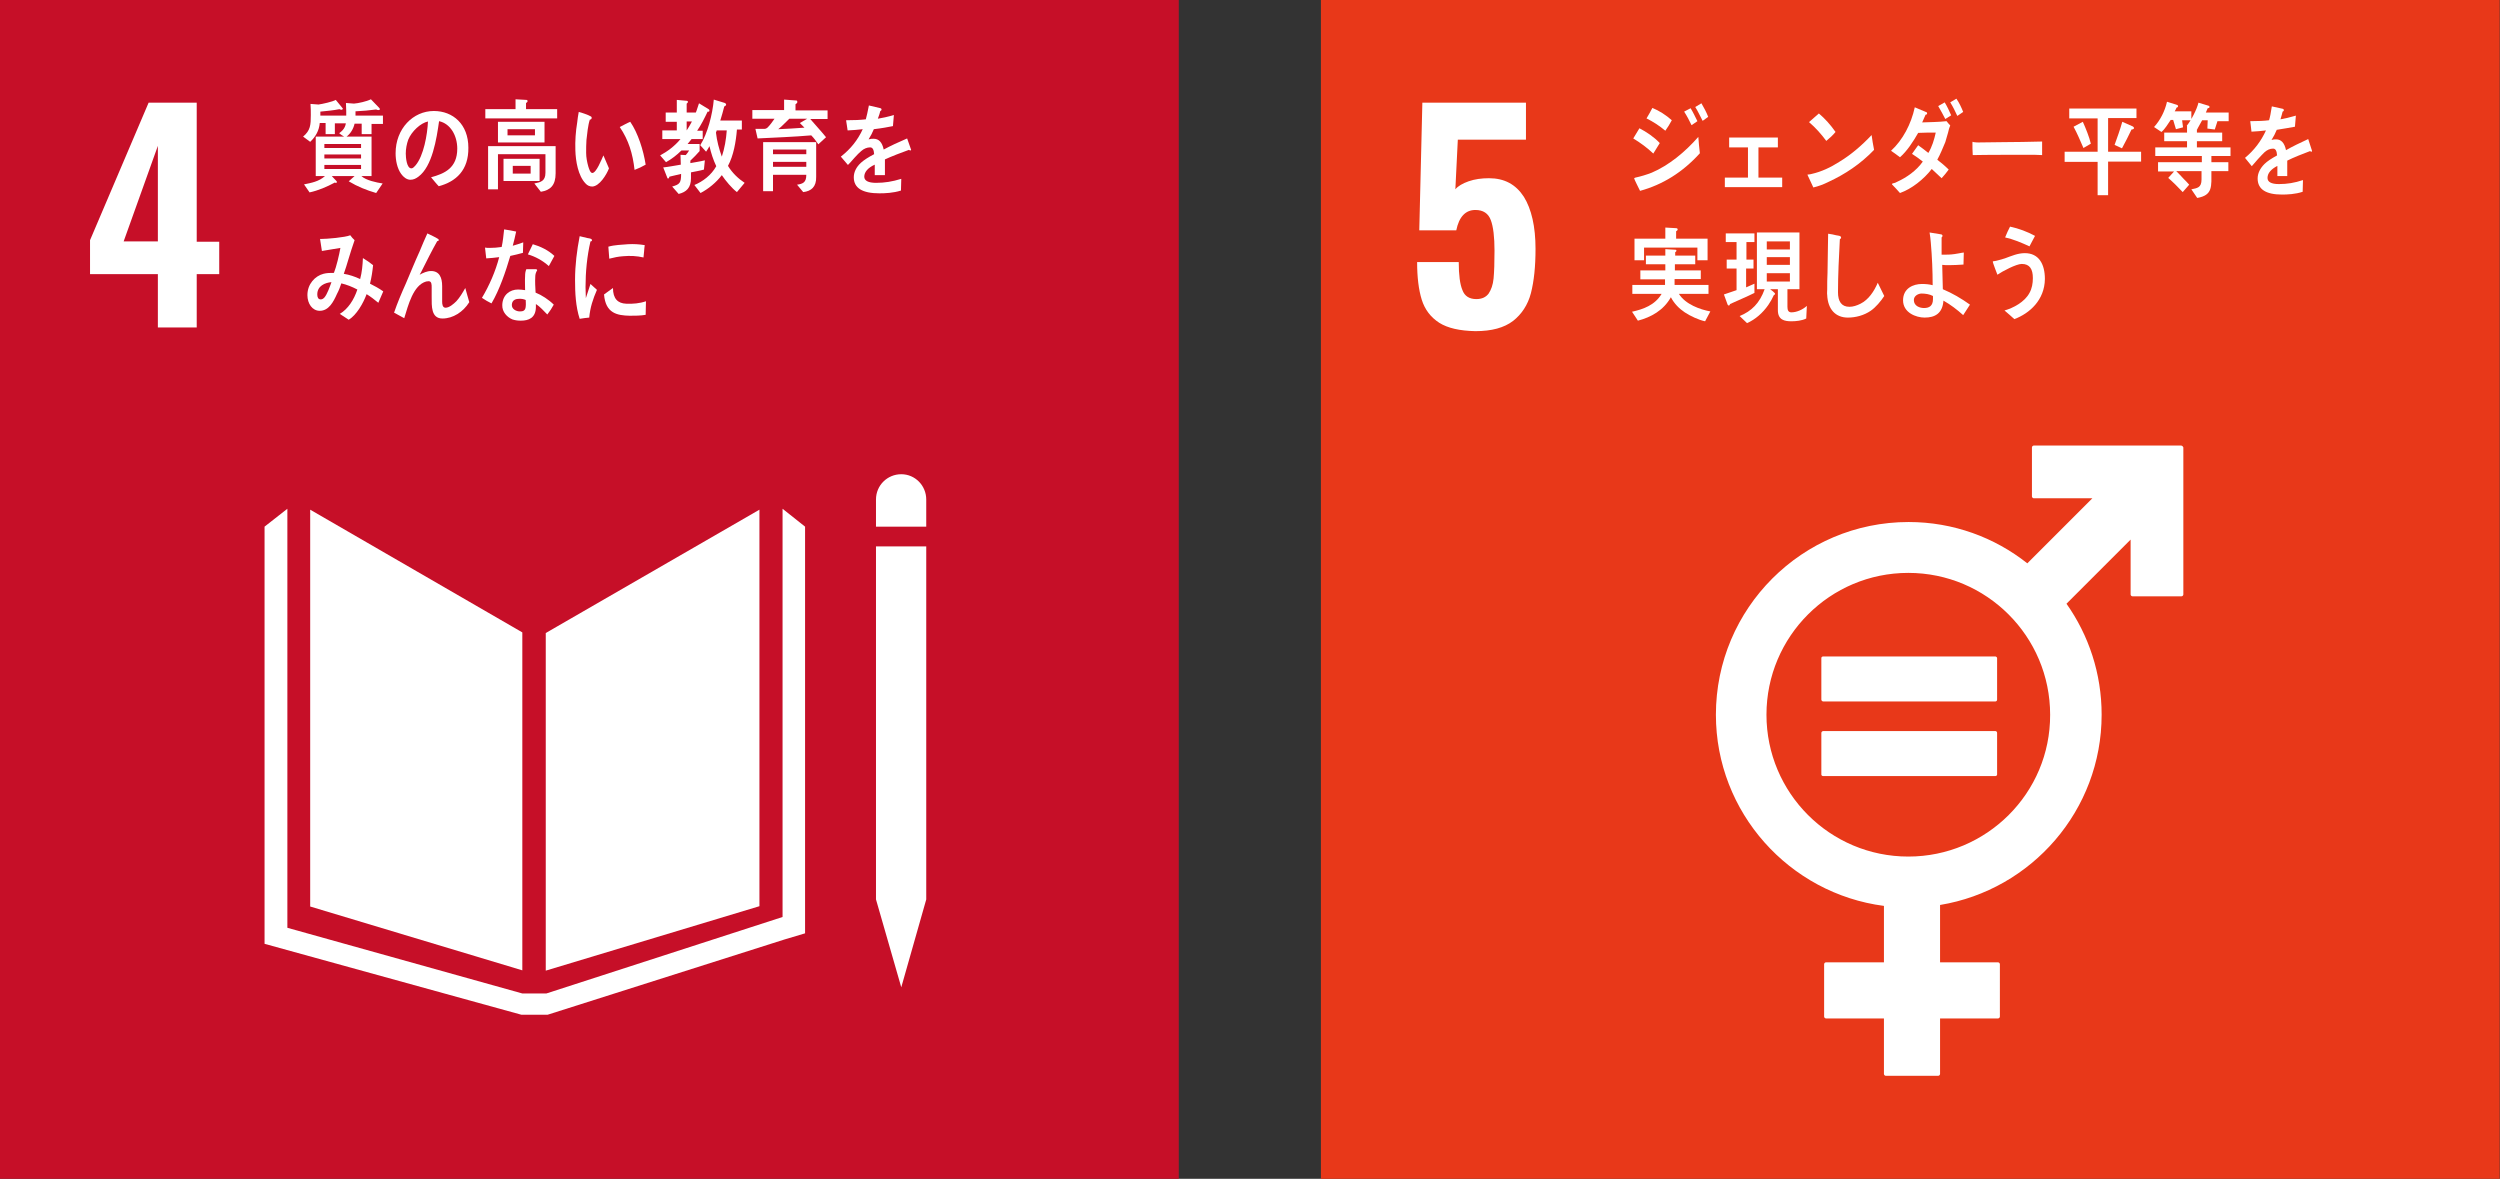 <?xml version="1.0" encoding="utf-8"?>
<!-- Generator: Adobe Illustrator 23.0.3, SVG Export Plug-In . SVG Version: 6.00 Build 0)  -->
<svg version="1.1" xmlns="http://www.w3.org/2000/svg" xmlns:xlink="http://www.w3.org/1999/xlink" x="0px" y="0px" width="81.08px"
	 height="38.23px" viewBox="0 0 81.08 38.23" style="enable-background:new 0 0 81.08 38.23;" xml:space="preserve">
<rect x="0" y="0" width="81.08" height="38.23" fill="#333333" stroke="none"/>
<style type="text/css">
	.st0{fill:#00973B;}
	.st1{fill:#FFFFFF;}
	.st2{fill:#00A6D9;}
	.st3{fill:#D39200;}
	.st4{fill:#C60F28;}
	.st5{fill:#E83819;}
	.st6{fill:#FABD00;}
	.st7{fill:#F5A200;}
</style>
<g id="レイヤー_1">
</g>
<g id="文字">
	<g>
		<g>
			<rect class="st4" width="38.23" height="38.23"/>
			<g>
				<path class="st1" d="M5.12,8.89h-2.2v-1.1l1.9-4.46h1.56v4.51h0.73v1.05H6.38v1.73H5.12V8.89z M5.12,7.83v-3.1l-1.11,3.1H5.12z"
					/>
			</g>
			<g>
				<polygon class="st1" points="16.94,20.51 10.06,16.53 10.06,29.4 16.94,31.47 				"/>
				<polygon class="st1" points="17.7,20.53 17.7,31.48 24.63,29.39 24.63,16.53 				"/>
				<polygon class="st1" points="28.61,29.17 28.41,29.17 29.23,32.02 30.04,29.17 29.84,29.17 30.04,29.17 30.04,17.72 
					29.84,17.72 29.64,17.72 29.42,17.72 29.02,17.72 28.82,17.72 28.61,17.72 28.41,17.72 28.41,29.17 				"/>
				<polygon class="st1" points="26.11,17.08 25.38,16.5 25.38,29.74 17.72,32.22 17.37,32.22 17.3,32.22 16.94,32.22 9.32,30.09 
					9.32,16.5 8.58,17.08 8.58,30.61 16.91,32.91 17.3,32.91 17.37,32.91 17.76,32.91 25.44,30.47 26.11,30.27 				"/>
				<path class="st1" d="M30.04,16.2c0-0.45-0.36-0.82-0.81-0.82c-0.45,0-0.82,0.36-0.82,0.82v0.88h1.63V16.2z"/>
			</g>
			<g>
				<path class="st1" d="M10.86,4l0,0.35h-0.3V3.99h-0.19c-0.02,0.25-0.14,0.45-0.31,0.61L9.83,4.43c0.24-0.2,0.25-0.38,0.25-0.7
					c0-0.12,0-0.24-0.01-0.36l0.26,0.02c0.14-0.02,0.45-0.09,0.56-0.15l0.23,0.28c0,0.03-0.03,0.04-0.05,0.04
					c-0.02,0-0.04-0.01-0.06-0.02c-0.2,0.04-0.41,0.06-0.62,0.08c0,0.05,0,0.09,0,0.13h1V4H10.86z M12.05,4.03v0.32h-0.32V4.01H11.5
					c-0.04,0.18-0.14,0.33-0.26,0.42h0.81v1.28h-0.33c0.15,0.14,0.49,0.21,0.69,0.24l-0.21,0.31c-0.31-0.09-0.61-0.21-0.89-0.38
					c0.06-0.06,0.13-0.11,0.19-0.17h-0.74c0.02,0.03,0.17,0.17,0.17,0.19c0,0.02-0.02,0.03-0.04,0.03c-0.01,0-0.02,0-0.03-0.01
					c-0.26,0.14-0.54,0.26-0.82,0.32L9.86,5.98c0.24-0.05,0.48-0.09,0.68-0.27h-0.3V4.43h0.92c-0.06-0.03-0.11-0.07-0.16-0.11
					c0.18-0.13,0.23-0.25,0.23-0.49c0-0.16,0-0.32-0.01-0.49l0.26,0.02c0.14-0.01,0.41-0.07,0.55-0.14l0.26,0.27
					c0.01,0.01,0.03,0.03,0.03,0.05c0,0.03-0.04,0.03-0.05,0.03c-0.03,0-0.05-0.01-0.07-0.02c-0.22,0.03-0.44,0.05-0.67,0.06
					c0,0.05,0,0.1,0,0.14h0.89v0.27H12.05z M11.71,4.67h-1.19V4.8h1.19V4.67z M11.71,5.01h-1.19v0.13h1.19V5.01z M11.71,5.35h-1.19
					v0.13h1.19V5.35z"/>
				<path class="st1" d="M14.23,6.04c-0.09-0.09-0.17-0.2-0.25-0.29c0.44-0.12,0.85-0.3,0.85-0.93c0-0.42-0.22-0.81-0.59-0.89
					c-0.08,0.57-0.22,1.47-0.67,1.8c-0.08,0.06-0.16,0.1-0.26,0.1c-0.12,0-0.23-0.09-0.3-0.19c-0.13-0.18-0.18-0.44-0.18-0.67
					c0-0.8,0.57-1.37,1.24-1.37c0.62,0,1.12,0.43,1.12,1.19C15.2,5.52,14.79,5.89,14.23,6.04z M13.24,4.53
					c-0.05,0.14-0.08,0.3-0.08,0.45c0,0.13,0.03,0.48,0.18,0.48c0.06,0,0.1-0.06,0.14-0.1c0.26-0.31,0.38-0.99,0.4-1.42
					C13.64,3.99,13.35,4.26,13.24,4.53z"/>
				<path class="st1" d="M15.74,3.84v-0.3h0.98V3.22l0.35,0.02c0.02,0,0.04,0.01,0.04,0.04c0,0.03-0.03,0.05-0.05,0.06v0.2h1.01v0.3
					H15.74z M17.54,6.22l-0.21-0.27c0.2-0.04,0.36-0.07,0.36-0.35V5h-1.54v1.14h-0.32v-1.4h2.19v0.88
					C18.02,6.01,17.85,6.17,17.54,6.22z M16.15,4.62V3.95h1.51v0.67H16.15z M16.33,5.87V5.15h1.17v0.72H16.33z M17.35,4.19h-0.89
					v0.2h0.89V4.19z M17.21,5.38h-0.58v0.25h0.58V5.38z"/>
				<path class="st1" d="M19.21,6.05c-0.08,0-0.16-0.03-0.22-0.1c-0.24-0.25-0.32-0.72-0.33-1.08c-0.01-0.3,0.01-0.6,0.06-0.9
					c0.01-0.11,0.03-0.23,0.05-0.34c0.09,0.02,0.32,0.1,0.4,0.15c0.01,0.01,0.02,0.02,0.02,0.04c0,0.04-0.03,0.06-0.06,0.06
					c-0.06,0.17-0.09,0.48-0.11,0.66c-0.01,0.14-0.01,0.28-0.01,0.42c0,0.14,0.03,0.3,0.07,0.44c0.02,0.06,0.06,0.21,0.13,0.21
					c0.13,0,0.3-0.44,0.36-0.57l0.18,0.42C19.67,5.67,19.44,6.04,19.21,6.05z M20.58,5.51c-0.06-0.53-0.19-0.96-0.48-1.39
					c0.12-0.06,0.22-0.12,0.34-0.17c0.25,0.36,0.43,0.93,0.5,1.39C20.82,5.41,20.71,5.46,20.58,5.51z"/>
				<path class="st1" d="M22.95,3.62c-0.1,0.21-0.21,0.43-0.34,0.62h0.18v0.27h-0.36c-0.04,0.05-0.08,0.1-0.13,0.16h0.39v0.23
					C22.6,5,22.5,5.11,22.39,5.21v0.08c0.15-0.03,0.31-0.05,0.47-0.09l-0.03,0.3c-0.14,0.04-0.28,0.06-0.42,0.09v0.19
					c0,0.31-0.15,0.45-0.4,0.51l-0.21-0.24c0.24-0.07,0.29-0.11,0.29-0.41c-0.13,0.03-0.26,0.06-0.38,0.09
					c0,0.02-0.02,0.06-0.04,0.06c-0.02,0-0.03-0.01-0.03-0.03l-0.13-0.33c0.19-0.02,0.38-0.06,0.57-0.09c0-0.1-0.01-0.21-0.01-0.32
					l0.17,0.01c0.04-0.04,0.07-0.09,0.11-0.15H22.1c-0.15,0.15-0.32,0.28-0.5,0.38l-0.19-0.22c0.24-0.13,0.47-0.3,0.66-0.53h-0.59
					V4.23h0.47V3.95h-0.36v-0.3h0.36V3.24l0.33,0.03c0.02,0,0.03,0.01,0.03,0.03c0,0.03-0.02,0.05-0.04,0.06v0.29h0.41l-0.19,0.19
					c0.07-0.16,0.13-0.32,0.18-0.49l0.31,0.19c0.02,0.01,0.03,0.03,0.03,0.05C23.01,3.62,22.97,3.63,22.95,3.62z M22.27,3.94v0.29
					c0.06-0.09,0.12-0.19,0.17-0.29H22.27z M23.9,6.23c-0.16-0.12-0.37-0.37-0.49-0.55c-0.18,0.24-0.44,0.45-0.69,0.58l-0.2-0.26
					c0.27-0.11,0.55-0.32,0.71-0.61c-0.1-0.21-0.17-0.43-0.22-0.65c-0.03,0.06-0.07,0.12-0.11,0.18l-0.19-0.21
					c0.24-0.38,0.4-1.01,0.44-1.48l0.36,0.11c0.02,0.01,0.04,0.03,0.04,0.05c0,0.03-0.04,0.06-0.06,0.06
					c-0.04,0.15-0.08,0.31-0.13,0.46h0.7v0.29H23.9c-0.03,0.39-0.11,0.85-0.29,1.18c0.14,0.23,0.33,0.41,0.54,0.55L23.9,6.23z
					 M23.25,4.22L23.22,4.3c0.03,0.27,0.1,0.53,0.19,0.78c0.09-0.27,0.14-0.56,0.16-0.85H23.25z"/>
				<path class="st1" d="M26.27,3.85c0.17,0.2,0.35,0.39,0.52,0.6l-0.25,0.23c-0.07-0.1-0.14-0.2-0.23-0.29
					c-0.58,0.05-1.16,0.07-1.74,0.1L24.5,4.18h0.29c0.04,0,0.08-0.02,0.11-0.05c0.08-0.08,0.15-0.18,0.22-0.28H24.4V3.57h1.03V3.23
					l0.4,0.03c0.02,0,0.03,0.02,0.03,0.05c0,0.03-0.04,0.06-0.06,0.07v0.2h1.04v0.28H26.27z M26.05,6.23l-0.2-0.24
					c0.19-0.03,0.3-0.07,0.3-0.32h-1.08V6.2h-0.32V4.61h1.72v1.12C26.48,6.06,26.31,6.2,26.05,6.23z M25.07,4.86V5h1.08l0-0.15
					H25.07z M26.15,5.25h-1.08v0.16h1.08V5.25z M25.6,3.85c-0.12,0.11-0.23,0.24-0.36,0.34c0.28-0.01,0.57-0.03,0.85-0.05
					c-0.05-0.05-0.1-0.1-0.15-0.15c0.08-0.05,0.16-0.09,0.24-0.14H25.6z"/>
				<path class="st1" d="M29.52,4.88c-0.01,0-0.03-0.01-0.04-0.02c-0.2,0.07-0.59,0.22-0.78,0.31v0.51l-0.33,0c0-0.05,0-0.09,0-0.15
					V5.34c-0.22,0.1-0.34,0.24-0.34,0.39c0,0.13,0.13,0.2,0.38,0.2c0.28,0,0.53-0.04,0.82-0.13l-0.01,0.38
					c-0.25,0.08-0.52,0.09-0.7,0.09c-0.55,0-0.83-0.17-0.83-0.52c0-0.17,0.08-0.33,0.23-0.47c0.1-0.09,0.24-0.18,0.43-0.28
					c-0.01-0.15-0.05-0.22-0.13-0.22c-0.1,0-0.2,0.04-0.29,0.12c-0.06,0.05-0.13,0.12-0.22,0.22c-0.1,0.12-0.17,0.19-0.21,0.23
					c-0.05-0.06-0.13-0.15-0.23-0.27c0.32-0.25,0.55-0.54,0.71-0.89c-0.15,0.02-0.32,0.03-0.49,0.04C27.47,4.12,27.46,4,27.44,3.9
					c0.26,0,0.48-0.01,0.64-0.03c0.03-0.1,0.06-0.25,0.1-0.45l0.38,0.09c0.02,0.01,0.03,0.02,0.03,0.04s-0.01,0.04-0.04,0.05
					c-0.01,0.06-0.04,0.14-0.08,0.25c0.13-0.02,0.32-0.06,0.52-0.12l-0.03,0.36c-0.15,0.03-0.36,0.07-0.62,0.1
					c-0.04,0.1-0.1,0.22-0.17,0.33c0.07-0.02,0.12-0.02,0.16-0.02c0.17,0,0.28,0.11,0.33,0.35c0.22-0.12,0.48-0.24,0.76-0.36
					l0.13,0.37C29.55,4.87,29.54,4.88,29.52,4.88z"/>
				<path class="st1" d="M12.27,9.82c-0.12-0.1-0.25-0.2-0.38-0.28c-0.11,0.3-0.33,0.68-0.58,0.83l-0.29-0.19
					c0.27-0.16,0.46-0.46,0.57-0.79c-0.17-0.09-0.35-0.16-0.52-0.2c-0.04,0.12-0.08,0.23-0.14,0.34c-0.12,0.27-0.27,0.55-0.56,0.55
					c-0.24,0-0.4-0.23-0.4-0.51c0-0.36,0.25-0.62,0.52-0.69c0.11-0.03,0.23-0.03,0.34-0.03c0.08-0.2,0.17-0.58,0.21-0.81l-0.6,0.1
					l-0.06-0.39h0.03c0.2,0,0.78-0.05,0.95-0.12c0.04,0.06,0.09,0.11,0.14,0.16C11.43,8,11.36,8.2,11.3,8.41
					c-0.05,0.16-0.09,0.31-0.15,0.47c0.18,0.03,0.36,0.09,0.53,0.17c0.06-0.22,0.08-0.45,0.09-0.68C11.89,8.44,12,8.52,12.1,8.6
					C12.08,8.8,12.05,9,12,9.2c0.14,0.07,0.29,0.15,0.43,0.25C12.38,9.57,12.32,9.7,12.27,9.82z M10.29,9.55
					c0,0.09,0.03,0.16,0.11,0.16c0.05,0,0.08-0.02,0.12-0.06c0.09-0.1,0.18-0.36,0.23-0.5C10.54,9.17,10.29,9.27,10.29,9.55z"/>
				<path class="st1" d="M14.35,10.33c-0.37,0-0.35-0.4-0.35-0.71V9.32c0-0.09,0-0.2-0.1-0.2c-0.03,0-0.05,0.01-0.08,0.01
					c-0.42,0.12-0.58,0.77-0.71,1.19c-0.11-0.06-0.22-0.12-0.33-0.18c0.11-0.32,0.24-0.63,0.38-0.94c0.15-0.35,0.29-0.7,0.45-1.05
					c0.08-0.19,0.16-0.39,0.25-0.58c0.1,0.05,0.26,0.12,0.35,0.18c0.01,0.01,0.02,0.02,0.02,0.03c0,0.03-0.02,0.04-0.05,0.04
					C14,8.14,13.83,8.48,13.66,8.82c-0.02,0.03-0.03,0.06-0.05,0.09c0.11-0.06,0.24-0.12,0.37-0.12c0.27,0,0.36,0.21,0.36,0.49
					c0,0.17,0,0.33,0,0.5c0,0.08,0.01,0.2,0.11,0.2c0.12,0,0.26-0.12,0.35-0.21c0.11-0.12,0.2-0.27,0.29-0.43
					c0.04,0.16,0.09,0.31,0.13,0.46C15.02,10.12,14.69,10.33,14.35,10.33z"/>
				<path class="st1" d="M16.96,8.2c-0.14,0.04-0.27,0.07-0.41,0.1c-0.15,0.51-0.35,1.1-0.61,1.54c-0.1-0.05-0.21-0.11-0.31-0.18
					c0.24-0.4,0.44-0.86,0.56-1.32c-0.14,0.02-0.28,0.03-0.42,0.04c-0.01-0.11-0.03-0.23-0.04-0.35c0.05,0.01,0.1,0.01,0.15,0.01
					c0.13,0,0.26-0.01,0.39-0.03c0.04-0.18,0.06-0.38,0.08-0.57c0.13,0.02,0.26,0.04,0.39,0.07c-0.03,0.15-0.07,0.31-0.11,0.46
					c0.11-0.03,0.23-0.07,0.34-0.11C16.97,7.96,16.96,8.08,16.96,8.2z M17.75,10.2c-0.12-0.12-0.23-0.25-0.37-0.34
					c0,0.04,0,0.07,0,0.11c-0.01,0.34-0.23,0.43-0.49,0.43c-0.09,0-0.18-0.01-0.27-0.04c-0.17-0.07-0.34-0.24-0.33-0.47
					c0.01-0.33,0.25-0.5,0.51-0.5c0.08,0,0.15,0.01,0.23,0.02c0-0.15-0.01-0.31,0-0.46c0-0.08,0.01-0.15,0.04-0.22
					c0.08,0,0.17,0,0.25,0c0.02,0,0.1-0.01,0.1,0.03c0,0.01,0,0.01,0,0.01c-0.04,0.06-0.06,0.13-0.06,0.2
					c-0.01,0.17,0,0.34,0.01,0.52c0.2,0.08,0.43,0.23,0.59,0.39C17.9,9.99,17.83,10.1,17.75,10.2z M17.05,9.73
					c-0.06-0.03-0.13-0.04-0.2-0.04c-0.11,0-0.24,0.03-0.25,0.19c-0.01,0.15,0.15,0.22,0.26,0.22c0.1,0,0.18-0.02,0.19-0.16
					C17.06,9.87,17.05,9.8,17.05,9.73z M17.8,8.63c-0.2-0.18-0.44-0.31-0.68-0.38l0.16-0.33c0.24,0.07,0.5,0.19,0.7,0.38L17.8,8.63z
					"/>
				<path class="st1" d="M19.11,10.3c-0.1,0.01-0.2,0.02-0.31,0.04c-0.13-0.4-0.15-0.84-0.15-1.26c0-0.48,0.06-0.96,0.15-1.42
					l0.25,0.06c0.04,0.01,0.09,0.01,0.12,0.03c0.02,0.01,0.03,0.02,0.03,0.04c0,0.03-0.03,0.04-0.05,0.04
					c-0.11,0.47-0.16,0.99-0.16,1.48c0,0.12,0.01,0.24,0.01,0.36c0.05-0.15,0.1-0.31,0.15-0.46c0.07,0.06,0.14,0.13,0.21,0.19
					C19.23,9.7,19.14,9.97,19.11,10.3z M20.94,10.21c-0.16,0.03-0.36,0.03-0.52,0.03c-0.41-0.01-0.78-0.08-0.83-0.69
					c0.1-0.07,0.19-0.14,0.29-0.21c0,0.35,0.16,0.5,0.43,0.51c0.21,0.01,0.44-0.01,0.64-0.08C20.95,9.92,20.94,10.06,20.94,10.21z
					 M20.87,8.35c-0.22-0.05-0.43-0.06-0.66-0.04c-0.15,0.01-0.3,0.04-0.45,0.08C19.75,8.27,19.74,8.12,19.73,8
					c0.21-0.06,0.43-0.06,0.64-0.08c0.18-0.01,0.36,0,0.54,0.03C20.89,8.08,20.89,8.21,20.87,8.35z"/>
			</g>
		</g>
		<g>
			<rect x="42.84" class="st5" width="38.23" height="38.23"/>
			<g>
				<path class="st1" d="M46.68,10.47c-0.28-0.18-0.47-0.43-0.57-0.75c-0.1-0.32-0.15-0.73-0.15-1.22h1.35
					c0,0.42,0.04,0.72,0.12,0.91C47.5,9.6,47.65,9.7,47.88,9.7c0.18,0,0.31-0.06,0.4-0.18c0.08-0.12,0.14-0.28,0.16-0.49
					c0.02-0.21,0.03-0.51,0.03-0.9c0-0.44-0.04-0.78-0.12-0.99c-0.08-0.22-0.25-0.33-0.5-0.33c-0.32,0-0.53,0.22-0.62,0.66h-1.2
					l0.1-4.14h3.36v1.2h-2.21l-0.08,1.61c0.08-0.1,0.23-0.19,0.43-0.26c0.2-0.07,0.42-0.1,0.66-0.1c0.5,0,0.87,0.2,1.13,0.6
					c0.25,0.4,0.38,0.97,0.38,1.69c0,0.58-0.05,1.05-0.15,1.44c-0.1,0.38-0.3,0.68-0.58,0.9c-0.29,0.22-0.69,0.33-1.22,0.33
					C47.34,10.73,46.95,10.64,46.68,10.47z"/>
			</g>
			<g>
				<path class="st1" d="M70.73,14.45h-4.77c-0.03,0-0.06,0.03-0.06,0.06v1.59c0,0.03,0.03,0.06,0.06,0.06h1.9l-2.11,2.11
					c-1.06-0.84-2.4-1.34-3.85-1.34c-3.45,0-6.25,2.8-6.25,6.25c0,3.17,2.38,5.8,5.45,6.2v1.83h-1.88c-0.03,0-0.06,0.03-0.06,0.06
					v1.7c0,0.03,0.03,0.06,0.06,0.06h1.88v1.8c0,0.03,0.03,0.06,0.06,0.06h1.7c0.03,0,0.06-0.03,0.06-0.06v-1.8h1.88
					c0.03,0,0.06-0.03,0.06-0.06v-1.7c0-0.03-0.03-0.06-0.06-0.06h-1.88v-1.86c2.97-0.49,5.24-3.07,5.24-6.17
					c0-1.34-0.42-2.58-1.14-3.6l2.08-2.08v1.78c0,0.03,0.03,0.06,0.06,0.06h1.59c0.03,0,0.06-0.03,0.06-0.06v-4.77
					C70.79,14.47,70.77,14.45,70.73,14.45 M61.89,27.78c-2.54,0-4.6-2.06-4.6-4.6c0-2.54,2.06-4.6,4.6-4.6c2.54,0,4.6,2.06,4.6,4.6
					C66.5,25.72,64.43,27.78,61.89,27.78"/>
				<path class="st1" d="M64.71,21.29h-5.58c-0.03,0-0.06,0.02-0.06,0.05v1.35c0,0.03,0.03,0.06,0.06,0.06h5.58
					c0.03,0,0.06-0.02,0.06-0.06v-1.35C64.77,21.32,64.74,21.29,64.71,21.29"/>
				<path class="st1" d="M64.71,23.71h-5.58c-0.03,0-0.06,0.03-0.06,0.06v1.35c0,0.03,0.03,0.05,0.06,0.05h5.58
					c0.03,0,0.06-0.02,0.06-0.05v-1.35C64.77,23.73,64.74,23.71,64.71,23.71"/>
			</g>
			<g>
				<path class="st1" d="M53.62,4.98c-0.2-0.19-0.42-0.35-0.65-0.49c0.07-0.11,0.13-0.22,0.2-0.33c0.23,0.12,0.47,0.28,0.66,0.48
					L53.62,4.98z M53.19,6.19C53.17,6.15,53,5.81,53,5.79c0-0.02,0.02-0.02,0.04-0.03c0.18-0.04,0.35-0.09,0.53-0.16
					c0.56-0.24,1.08-0.67,1.51-1.16c0.01,0.17,0.03,0.35,0.05,0.53C54.57,5.59,53.92,5.99,53.19,6.19z M54.01,4.24
					c-0.19-0.16-0.39-0.29-0.61-0.4c0.07-0.11,0.13-0.23,0.19-0.34c0.22,0.09,0.44,0.23,0.63,0.4C54.16,4.01,54.09,4.13,54.01,4.24z
					 M54.86,4.06c-0.07-0.15-0.15-0.3-0.24-0.44l0.21-0.11c0.08,0.13,0.15,0.28,0.22,0.42L54.86,4.06z M55.22,3.92
					c-0.08-0.15-0.15-0.31-0.24-0.45l0.2-0.12c0.08,0.14,0.16,0.28,0.22,0.44L55.22,3.92z"/>
				<path class="st1" d="M55.94,6.07V5.76h0.75V4.78h-0.61V4.46h1.58v0.32h-0.63v0.98h0.77v0.31H55.94z"/>
				<path class="st1" d="M59.3,5.9c-0.16,0.08-0.32,0.14-0.49,0.18c-0.02-0.04-0.19-0.41-0.19-0.41c0-0.01,0.01-0.01,0.02-0.01
					c0.04,0,0.08-0.01,0.12-0.02c0.31-0.07,0.61-0.21,0.89-0.39c0.38-0.23,0.73-0.53,1.05-0.87c0.02,0.16,0.05,0.32,0.08,0.48
					C60.34,5.32,59.84,5.65,59.3,5.9z M59.23,4.57c-0.17-0.23-0.35-0.43-0.56-0.61c0.11-0.09,0.21-0.19,0.32-0.28
					c0.2,0.17,0.38,0.37,0.54,0.6C59.44,4.39,59.34,4.48,59.23,4.57z"/>
				<path class="st1" d="M63.21,4.18c-0.01,0.04-0.02,0.08-0.03,0.12c-0.03,0.11-0.06,0.21-0.09,0.31C63.01,4.8,62.93,5,62.83,5.18
					c0.13,0.1,0.25,0.2,0.37,0.32c-0.07,0.1-0.15,0.19-0.23,0.28c-0.11-0.1-0.22-0.21-0.32-0.3c-0.26,0.34-0.66,0.65-1.03,0.78
					c-0.08-0.09-0.16-0.18-0.25-0.27c0,0-0.01-0.01-0.01-0.02c0-0.01,0.01-0.01,0.02-0.02c0.06-0.01,0.11-0.03,0.16-0.06
					c0.29-0.13,0.62-0.36,0.82-0.65c-0.11-0.09-0.23-0.17-0.35-0.25c0.07-0.09,0.13-0.19,0.2-0.28c0.11,0.08,0.22,0.16,0.33,0.25
					c0.12-0.2,0.19-0.43,0.24-0.66c-0.19,0-0.38,0-0.57,0.01c-0.16,0.28-0.36,0.59-0.59,0.79c-0.09-0.07-0.19-0.14-0.29-0.21
					c0.38-0.35,0.65-0.86,0.77-1.41l0.38,0.16c0.01,0,0.02,0.02,0.02,0.04c0,0.03-0.03,0.04-0.05,0.04
					c-0.04,0.08-0.07,0.17-0.11,0.25c0.26-0.01,0.52-0.01,0.79-0.04c0.04,0.05,0.08,0.1,0.12,0.14C63.24,4.1,63.22,4.14,63.21,4.18z
					 M63.09,3.86c-0.07-0.14-0.15-0.28-0.23-0.42l0.21-0.12c0.08,0.13,0.15,0.28,0.21,0.42L63.09,3.86z M63.48,3.76
					c-0.07-0.15-0.14-0.3-0.23-0.44l0.2-0.12c0.09,0.13,0.16,0.28,0.22,0.43L63.48,3.76z"/>
				<path class="st1" d="M66.23,5.03c-0.16-0.01-0.3-0.01-0.43-0.01c-0.15,0-1.47,0-1.82,0.01c-0.01-0.13-0.01-0.3-0.01-0.4
					c0-0.05,0.02-0.03,0.04-0.02c0.05,0.01,0.14,0.01,0.16,0.01c0.17,0,0.61-0.01,0.8-0.01c0.41,0,0.81-0.01,1.26-0.02
					C66.23,4.73,66.23,4.9,66.23,5.03z"/>
				<path class="st1" d="M68.37,5.25v1.08h-0.34V5.25h-1.07V4.92h1.07V3.84h-0.92V3.52h2.18v0.31h-0.92v1.09h1.07v0.32H68.37z
					 M67.57,4.8c-0.1-0.23-0.2-0.47-0.32-0.69l0.3-0.16c0.09,0.2,0.21,0.49,0.26,0.71L67.57,4.8z M69.13,4.2
					c-0.1,0.21-0.2,0.41-0.31,0.61L68.58,4.7c0.09-0.25,0.18-0.5,0.25-0.75l0.34,0.15c0.02,0.01,0.04,0.03,0.04,0.06
					C69.2,4.19,69.16,4.2,69.13,4.2z"/>
				<path class="st1" d="M70.77,3.9l0.03,0.23l-0.23,0.06l-0.09-0.3H70.4c-0.09,0.13-0.18,0.29-0.3,0.39l-0.24-0.16
					c0.2-0.22,0.35-0.51,0.42-0.82l0.32,0.1c0.02,0.01,0.04,0.02,0.04,0.04c0,0.03-0.03,0.05-0.05,0.05
					c-0.02,0.04-0.03,0.08-0.06,0.12h0.54V3.9H70.77z M71.72,5.06l0,0.2h0.55v0.29h-0.55c0,0.5,0.05,0.78-0.46,0.87l-0.19-0.28
					c0.19-0.04,0.33-0.05,0.33-0.32V5.55h-0.82c0.08,0.08,0.16,0.16,0.24,0.25c0.06,0.06,0.12,0.12,0.18,0.19l-0.21,0.24
					c-0.15-0.16-0.31-0.32-0.47-0.46l0.19-0.21h-0.52V5.26h1.42v-0.2H69.9V4.78h1.03v-0.2h-0.74V4.3h0.74V4.08l0.34,0.05
					c0.01,0,0.01-0.01,0.01,0c0,0.02-0.01,0.07-0.03,0.07v0.1h0.82v0.28h-0.82v0.2h1.09v0.28H71.72z M71.92,3.92L71.83,4.2
					l-0.24-0.03L71.6,3.9h-0.18c-0.05,0.08-0.12,0.23-0.17,0.3l-0.33-0.12c0.14-0.17,0.33-0.53,0.38-0.75l0.33,0.1
					c0.01,0,0.03,0.02,0.03,0.04c0,0.03-0.04,0.04-0.06,0.04c-0.02,0.05-0.04,0.09-0.06,0.14h0.74v0.28H71.92z"/>
				<path class="st1" d="M74.96,4.92c-0.01,0-0.03-0.01-0.04-0.02c-0.19,0.07-0.57,0.22-0.74,0.31v0.5l-0.32,0c0-0.05,0-0.1,0-0.15
					V5.38c-0.21,0.11-0.32,0.24-0.32,0.39c0,0.13,0.12,0.2,0.37,0.2c0.27,0,0.51-0.04,0.78-0.13l-0.01,0.38
					c-0.24,0.08-0.5,0.09-0.67,0.09c-0.52,0-0.79-0.17-0.79-0.52c0-0.17,0.08-0.33,0.22-0.47c0.09-0.09,0.23-0.18,0.41-0.28
					c-0.01-0.15-0.05-0.22-0.13-0.22c-0.1,0-0.19,0.04-0.28,0.12c-0.05,0.05-0.12,0.12-0.21,0.22c-0.1,0.11-0.16,0.19-0.2,0.23
					c-0.05-0.06-0.12-0.15-0.22-0.27c0.3-0.25,0.52-0.54,0.68-0.89c-0.14,0.02-0.3,0.03-0.47,0.04c-0.01-0.12-0.03-0.24-0.04-0.34
					c0.25,0,0.46-0.01,0.61-0.03c0.03-0.09,0.06-0.25,0.09-0.45l0.36,0.08c0.02,0.01,0.03,0.02,0.03,0.04
					c0,0.02-0.01,0.04-0.04,0.05c-0.01,0.06-0.04,0.14-0.07,0.25c0.12-0.02,0.3-0.06,0.5-0.12l-0.03,0.36
					c-0.15,0.03-0.35,0.06-0.59,0.1c-0.04,0.1-0.1,0.22-0.17,0.33c0.06-0.02,0.12-0.02,0.15-0.02c0.16,0,0.27,0.11,0.32,0.35
					c0.21-0.12,0.46-0.24,0.72-0.36l0.12,0.37C74.99,4.91,74.98,4.92,74.96,4.92z"/>
				<path class="st1" d="M55.3,10.42c-0.2-0.04-0.48-0.17-0.66-0.29c-0.18-0.12-0.34-0.28-0.45-0.49c-0.24,0.43-0.65,0.65-1.07,0.76
					l-0.19-0.29c0.36-0.08,0.74-0.21,0.96-0.58h-0.95V9.24H54C54,9.18,54,9.12,54,9.06h-0.8V8.77h0.81v-0.2h-0.63V8.29h0.63V8.08
					l0.33,0.02c0.02,0,0.03,0.01,0.03,0.03s-0.02,0.04-0.04,0.05v0.11h0.65v0.28h-0.66v0.2h0.84v0.28h-0.85c0,0.06,0,0.12,0,0.19
					h1.1v0.29h-0.96c0.21,0.34,0.69,0.51,1.02,0.57L55.3,10.42z M55.05,8.44V8.03h-1.73v0.41h-0.31v-0.7h1V7.38l0.35,0.02
					c0.02,0,0.05,0.01,0.05,0.04c0,0.03-0.03,0.05-0.05,0.06v0.24h1.02v0.7H55.05z"/>
				<path class="st1" d="M56.9,9.5c-0.26,0.13-0.53,0.24-0.79,0.36c-0.01,0.02-0.02,0.05-0.04,0.05c-0.01,0-0.03-0.01-0.04-0.03
					l-0.12-0.33c0.14-0.05,0.27-0.09,0.41-0.14v-0.7H56V8.42h0.32V7.85h-0.35V7.57h0.93v0.28h-0.26v0.57h0.23v0.29h-0.24v0.61
					c0.09-0.04,0.18-0.08,0.27-0.12L56.9,9.5z M58.58,10.33c-0.14,0.07-0.33,0.09-0.48,0.09c-0.22,0-0.44-0.04-0.44-0.36V9.38h-0.25
					c0.03,0.02,0.16,0.12,0.16,0.15c0,0.02-0.02,0.03-0.04,0.04c-0.05,0.11-0.11,0.22-0.18,0.32c-0.18,0.26-0.42,0.47-0.69,0.59
					l-0.24-0.23c0.39-0.16,0.65-0.42,0.81-0.87h-0.25V7.54h1.38v1.84h-0.39v0.57c0,0.11,0.03,0.18,0.13,0.18
					c0.17,0,0.37-0.09,0.5-0.21L58.58,10.33z M58.05,7.83H57.3v0.26h0.75V7.83z M57.3,8.34v0.25h0.75l0-0.25H57.3z M58.05,8.86H57.3
					v0.27h0.75V8.86z"/>
				<path class="st1" d="M60.67,10.08c-0.22,0.15-0.49,0.22-0.74,0.22c-0.4,0-0.65-0.27-0.67-0.73c-0.01-0.06,0-0.12,0-0.19
					c0-0.18,0-0.35,0.01-0.53c0.01-0.42,0.01-0.85,0.02-1.27c0.09,0.01,0.18,0.03,0.26,0.05c0.04,0.01,0.08,0.01,0.11,0.02
					c0.02,0.01,0.05,0.02,0.05,0.05c0,0.03-0.02,0.05-0.04,0.06c-0.03,0.57-0.06,1.15-0.06,1.72c0,0.29,0.11,0.47,0.37,0.47
					c0.12,0,0.24-0.04,0.36-0.1c0.26-0.13,0.44-0.4,0.56-0.68l0.21,0.43C61,9.77,60.83,9.97,60.67,10.08z"/>
				<path class="st1" d="M63.67,10.22c-0.2-0.18-0.41-0.34-0.64-0.47c-0.03,0.42-0.28,0.55-0.61,0.55c-0.28,0-0.7-0.16-0.7-0.56
					c0-0.39,0.33-0.53,0.61-0.53c0.12,0,0.24,0.01,0.35,0.04c0-0.46-0.02-0.92-0.06-1.38c-0.01-0.11-0.02-0.22-0.04-0.33l0.37,0.06
					c0.02,0,0.05,0.02,0.05,0.05c0,0.02-0.02,0.04-0.03,0.05c0,0.04,0,0.08,0,0.13c0,0.14,0,0.29,0,0.43h0.03
					c0.13,0,0.26,0,0.39-0.02c0.1-0.01,0.2-0.04,0.3-0.05c0,0.13-0.01,0.26-0.01,0.39c-0.16,0.01-0.32,0.02-0.47,0.02
					c-0.07,0-0.15,0-0.22-0.01c0.01,0.26,0.01,0.52,0.02,0.79c0.31,0.13,0.6,0.3,0.88,0.5L63.67,10.22z M62.69,9.6
					c-0.11-0.06-0.25-0.08-0.37-0.08c-0.1,0-0.25,0.07-0.25,0.21c0,0.2,0.2,0.26,0.33,0.26c0.17,0,0.29-0.07,0.29-0.29V9.6z"/>
				<path class="st1" d="M65.33,10.35c-0.1-0.09-0.21-0.19-0.32-0.28c0.28-0.08,0.65-0.27,0.81-0.57c0.08-0.14,0.11-0.31,0.11-0.48
					c0-0.29-0.1-0.46-0.36-0.46c-0.18,0-0.63,0.24-0.79,0.35c-0.02-0.05-0.15-0.39-0.15-0.42c0-0.02,0.03-0.02,0.04-0.02
					c0.06,0,0.28-0.07,0.35-0.09c0.22-0.08,0.42-0.17,0.65-0.17c0.45,0,0.65,0.35,0.65,0.84C66.31,9.73,65.83,10.16,65.33,10.35z
					 M65.82,7.99c-0.26-0.12-0.52-0.23-0.79-0.29c0.05-0.12,0.1-0.24,0.16-0.35c0.28,0.06,0.55,0.16,0.81,0.3
					C65.94,7.75,65.89,7.87,65.82,7.99z"/>
			</g>
		</g>
	</g>
</g>
</svg>
